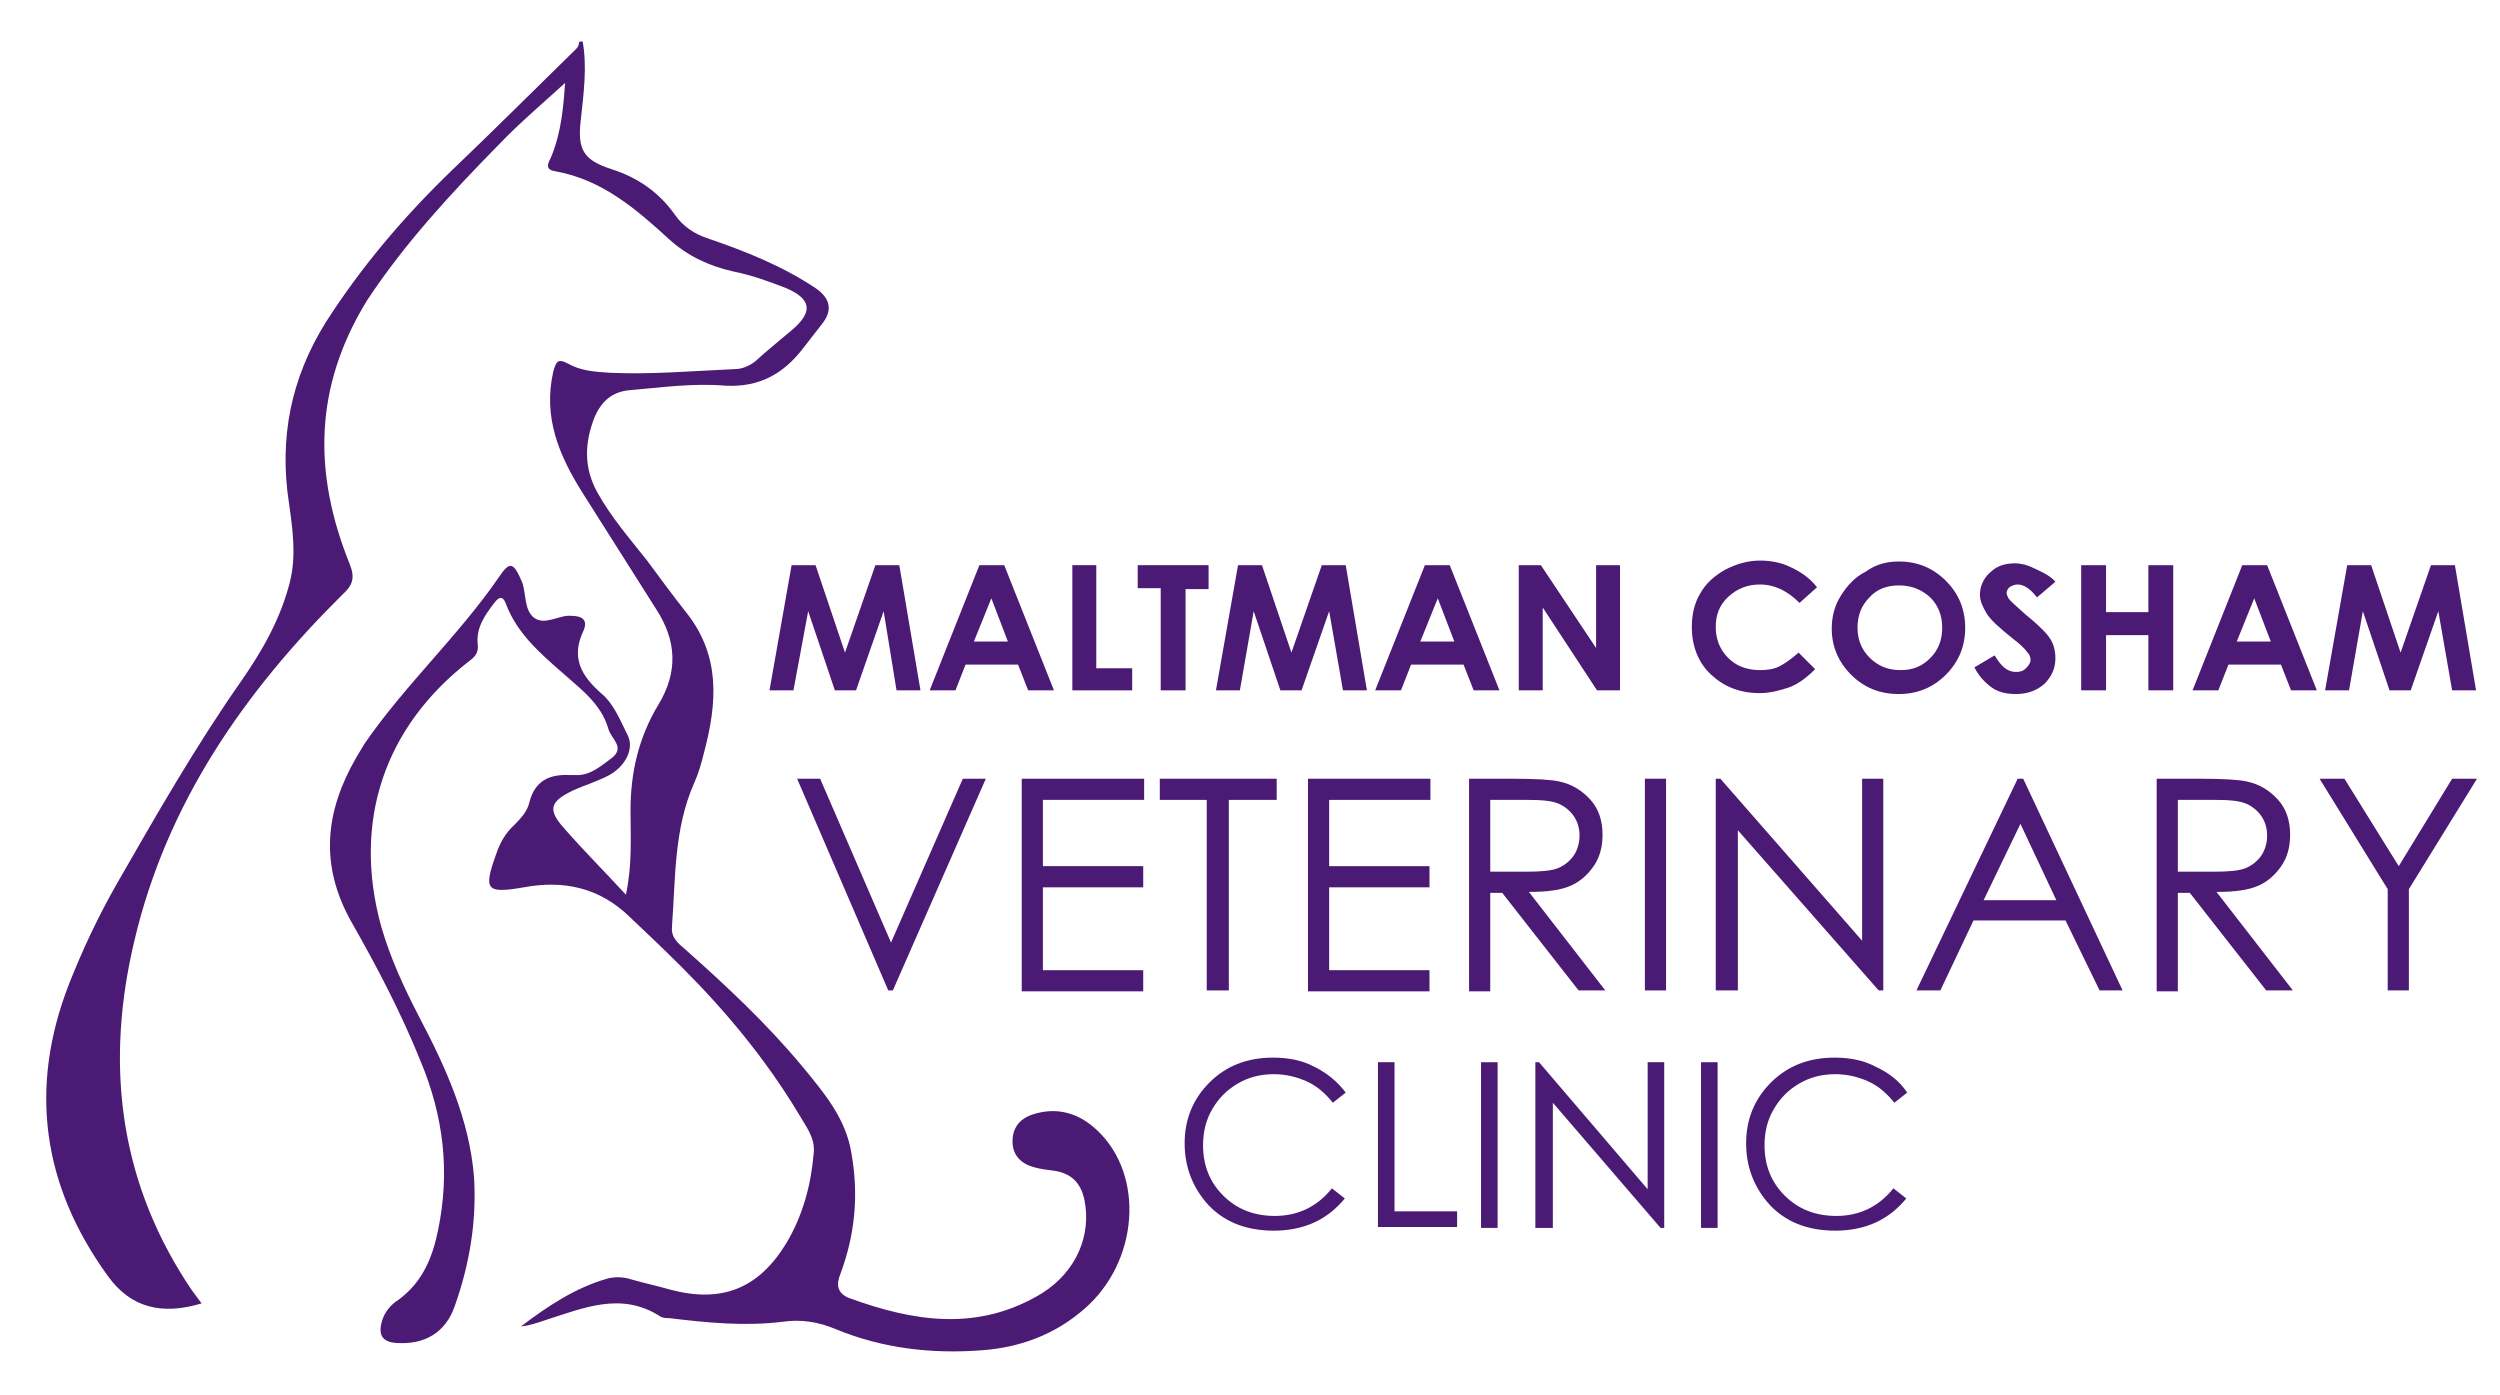 <?xml version="1.0" encoding="utf-8"?>
<!-- Generator: Adobe Illustrator 24.0.2, SVG Export Plug-In . SVG Version: 6.00 Build 0)  -->
<svg version="1.1" id="Layer_2_1_" xmlns="http://www.w3.org/2000/svg" xmlns:xlink="http://www.w3.org/1999/xlink" x="0px" y="0px"
	 viewBox="0 0 271.6 151.5" style="enable-background:new 0 0 271.6 151.5;" xml:space="preserve">
<style type="text/css">
	.st0{fill:#4B1A75;}
</style>
<g>
	<g>
		<path class="st0" d="M63.3,4.5c0.5,2.8,0.1,5.7-0.2,8.5c-0.4,3.3,0.3,4.4,3.4,5.4c2.8,0.9,5.1,2.5,6.8,4.9
			c0.9,1.3,2.1,2.1,3.6,2.6c4.1,1.4,8.1,3,11.7,5.4c1.6,1.1,1.9,2.4,0.7,3.9c-0.7,0.9-1.4,1.8-2.1,2.7c-2.1,2.7-4.7,4.2-8.4,4
			c-3.5-0.3-7,0.2-10.5,0.5c-1.9,0.2-3,1.3-3.7,2.9c-1.1,2.8-1.2,5.5,0.3,8.2c1.5,2.7,3.5,5,5.4,7.4c1.4,1.9,2.8,3.8,4.3,5.7
			c3.7,4.7,3.3,9.8,1.9,15.1c-0.3,1.2-0.6,2.3-1.1,3.4c-2.2,5-2,10.3-2.4,15.6c-0.1,1.2,0.7,1.8,1.4,2.4c4.5,4,8.9,8.1,12.8,12.8
			c2.3,2.8,4.7,5.6,5.3,9.4c0.8,4.5,0.4,8.8-1.2,13.1c-0.5,1.2-0.3,2.1,0.9,2.6c7.1,2.6,14.1,3.7,21-0.5c3.8-2.4,5.4-6.4,4.6-10.2
			c-0.4-1.8-1.4-2.8-3.2-3.1c-0.8-0.1-1.6-0.2-2.3-0.4c-1.4-0.4-2.3-1.3-2.3-2.8c0-1.4,0.7-2.4,2.1-2.9c2.7-0.9,5.1-0.2,7.1,1.7
			c5.2,4.9,4.5,14.3-1.4,19.4c-3.2,2.8-7,4.2-11.2,4.5c-5.4,0.4-10.7-0.2-15.8-2.3c-1.9-0.8-3.8-1.1-5.8-0.8
			c-4.1,0.5-8.2,0.1-12.3-0.4c-0.3,0-0.7,0-1-0.2c-4.2-2.7-8.3-0.9-12.4,0.4c-0.9,0.3-1.7,0.6-2.7,0.7c2.9-2.2,5.9-4.2,9.4-5.2
			c0.8-0.2,1.7-0.2,2.6,0.1c1.4,0.4,2.8,0.7,4.2,1.1c5.6,1.5,9.6-0.1,12.6-5c1.8-3,2.7-6.3,3-9.8c0.2-1.7-0.9-3-1.7-4.4
			c-3.5-5.8-7.8-11-12.6-15.8c-1.9-1.9-3.8-3.7-5.7-5.5c-3.3-3.2-7.2-4-11.5-3.2c-4.1,0.7-4.4,0.3-3-3.6c0.4-1.2,1-2.3,2-3.2
			c0.7-0.7,1.4-1.5,1.6-2.4c0.6-2.4,2.2-3.1,4.4-3c0.3,0,0.7,0,1,0c1.4-0.1,2.4-1,3.5-1.8c1.6-1.2,0-2.1-0.3-3.2
			c-0.8-2.8-3.1-4.4-5.1-6.2c-2.4-2.1-4.8-4.2-6-7.3c-0.3-0.9-0.7-1-1.3-0.2c-1,1.3-2,2.7-1.8,4.5c0.1,0.8-0.2,1.3-0.9,1.8
			c-9.3,7.2-12.7,17.5-9.6,28.8c1,3.5,2.5,6.7,4.1,9.8c2.9,5.5,5.5,11.2,6,17.5c0.3,4.8-0.5,9.5-2.1,14c-1,2.9-3.3,4.2-6.3,4
			c-1.7-0.1-2-1-1.6-2.4c0.3-1,1-1.8,1.8-2.3c2.6-1.9,3.7-4.6,4.3-7.6c1.3-6.3,0.6-12.3-1.9-18.3c-2.1-5.2-4.7-10.2-7.5-15.1
			c-3.5-6.2-2.9-12,0.5-17.9c0.3-0.5,0.6-1,0.9-1.5c4.4-6.4,10.2-11.7,14.6-18.1c1.2-1.8,1.6-1.6,2.5,0.5c0.5,1.3,0.2,3,1.3,3.9
			c1.2,0.9,2.7-0.3,4-0.2c1.2,0,1.9,0.4,1.4,1.6c-1.4,2.9-0.3,4.9,2,6.9c1.3,1.1,2,2.9,2.8,4.5c0.7,1.4-0.2,3.3-2,4.3
			c-1.3,0.7-2.7,1.1-4,1.7c-2.5,1.2-2.7,2.1-0.9,4.1c2.1,2.4,4.3,4.6,6.7,7.2c0.7-3.3,0.5-6.2,0.5-9.2c0-4.1,0.9-7.9,3-11.4
			c2.2-3.6,2-7-0.2-10.4c-2.7-4.3-5.4-8.5-8.1-12.8c-2.5-4-4.2-8.1-3.1-13c0.3-1.1,0.5-1.5,1.6-0.9c1.4,0.8,3,0.9,4.6,1
			c4.5,0.2,9-0.2,13.5-0.4c0.8,0,1.5-0.3,2.2-0.8c1.3-1.2,2.7-2.3,4.1-3.5c2.2-1.9,2.1-3.3-0.7-4.5c-1.8-0.7-3.7-1.4-5.7-1.8
			c-2.7-0.6-5-1.7-7-3.5c-3.6-3.3-7.3-6.5-12.4-7.4c-1.3-0.2-0.6-1.1-0.4-1.6c1.1-2.7,1.3-5.4,1.5-8c-2.4,2.2-4.9,4.3-7.2,6.7
			c-5.2,5.3-10.2,10.7-14.3,16.9C34.1,42,34,51.4,38,61.3c0.6,1.5,0.3,2.3-0.8,3.3c-10.7,10.6-19.1,22.7-22.6,37.6
			c-3.1,13-1.8,25.5,5.6,37c0.5,0.8,1.1,1.6,1.7,2.4c-4.3,1.3-7.7,0.5-10.2-3c-7.1-9.8-8.6-20.4-4.2-31.7c1.5-3.8,3.2-7.4,5.2-10.9
			C17,88.5,21.3,81,26.2,74c2.3-3.3,4.3-6.8,5.3-10.8c0.7-2.8,0.3-5.7-0.1-8.5c-1.1-7.1,0.2-13.6,4-19.7c3.9-6.1,8.6-11.6,13.8-16.6
			c4.4-4.2,8.7-8.5,13.1-12.8c0.3-0.3,0.6-0.5,0.6-1C63,4.5,63.1,4.5,63.3,4.5z"/>
	</g>
</g>
<g>
	<g>
		<path class="st0" d="M86,61.4h2.6l3.2,9.5l3.3-9.5h2.6L100,75h-2.6L96,66.4L93,75h-2.3l-2.9-8.6L86.2,75h-2.6L86,61.4z"/>
		<path class="st0" d="M106.4,61.4h2.7l5.4,13.6h-2.8l-1.1-2.8h-5.7l-1.1,2.8H101L106.4,61.4z M107.7,65l-1.9,4.7h3.7L107.7,65z"/>
		<path class="st0" d="M116.5,61.4h2.6v11.2h3.9V75h-6.5V61.4z"/>
		<path class="st0" d="M123.6,61.4h7.7v2.6h-2.5V75h-2.7V63.9h-2.5L123.6,61.4L123.6,61.4z"/>
		<path class="st0" d="M134.5,61.4h2.6l3.2,9.5l3.3-9.5h2.6l2.3,13.6h-2.6l-1.5-8.6l-3,8.6h-2.3l-2.9-8.6l-1.5,8.6h-2.6L134.5,61.4z
			"/>
		<path class="st0" d="M154.8,61.4h2.7l5.4,13.6h-2.8l-1.1-2.8h-5.7l-1.1,2.8h-2.8L154.8,61.4z M156.2,65l-1.9,4.7h3.7L156.2,65z"/>
		<path class="st0" d="M164.9,61.4h2.5l6,9v-9h2.6V75h-2.5l-5.9-9v9h-2.6V61.4z"/>
		<path class="st0" d="M197.4,63.8l-1.9,1.7c-1.3-1.3-2.7-2-4.3-2c-1.3,0-2.4,0.4-3.4,1.3s-1.4,2-1.4,3.3c0,0.9,0.2,1.7,0.6,2.4
			s1,1.3,1.7,1.7c0.7,0.4,1.6,0.6,2.5,0.6c0.8,0,1.5-0.1,2.1-0.4c0.6-0.3,1.3-0.8,2.1-1.5l1.8,1.8c-1,1-2,1.7-2.9,2s-2,0.6-3.1,0.6
			c-2.2,0-3.9-0.7-5.3-2c-1.4-1.3-2.1-3.1-2.1-5.2c0-1.4,0.3-2.6,0.9-3.6c0.6-1.1,1.5-1.9,2.7-2.6c1.2-0.6,2.4-1,3.8-1
			c1.1,0,2.3,0.2,3.3,0.7C195.8,62.2,196.7,62.9,197.4,63.8z"/>
		<path class="st0" d="M206.3,61c2,0,3.7,0.7,5.1,2.1c1.4,1.4,2.1,3.1,2.1,5.1c0,2-0.7,3.7-2.1,5.1c-1.4,1.4-3.1,2.1-5.1,2.1
			c-2.1,0-3.8-0.7-5.2-2.1c-1.4-1.4-2.1-3.1-2.1-5c0-1.3,0.3-2.5,1-3.6s1.5-2,2.7-2.6C203.8,61.3,205,61,206.3,61z M206.3,63.6
			c-1.3,0-2.4,0.4-3.2,1.3c-0.9,0.9-1.3,2-1.3,3.3c0,1.5,0.6,2.7,1.7,3.6c0.9,0.7,1.8,1,3,1c1.3,0,2.3-0.4,3.2-1.3s1.3-2,1.3-3.3
			c0-1.3-0.4-2.4-1.3-3.3C208.7,64,207.6,63.6,206.3,63.6z"/>
		<path class="st0" d="M223.3,63.2l-2,1.7c-0.7-0.9-1.4-1.4-2.1-1.4c-0.3,0-0.6,0.1-0.9,0.3c-0.2,0.2-0.3,0.4-0.3,0.6
			c0,0.2,0.1,0.4,0.2,0.6c0.2,0.3,0.9,0.9,1.9,1.8c1,0.8,1.6,1.4,1.8,1.6c0.5,0.5,0.9,1,1.1,1.5c0.2,0.5,0.3,1,0.3,1.6
			c0,1.1-0.4,2-1.2,2.8c-0.8,0.7-1.8,1.1-3.1,1.1c-1,0-1.9-0.2-2.6-0.7s-1.4-1.2-1.9-2.2l2.2-1.3c0.7,1.2,1.4,1.8,2.3,1.8
			c0.5,0,0.8-0.1,1.1-0.4c0.3-0.3,0.5-0.6,0.5-0.9c0-0.3-0.1-0.6-0.4-0.9c-0.2-0.3-0.7-0.8-1.5-1.4c-1.5-1.2-2.5-2.1-2.9-2.8
			c-0.4-0.7-0.7-1.3-0.7-2c0-0.9,0.4-1.8,1.1-2.4c0.7-0.7,1.6-1,2.7-1c0.7,0,1.4,0.2,2,0.5S222.6,62.4,223.3,63.2z"/>
		<path class="st0" d="M226.1,61.4h2.7v5.1h4.6v-5.1h2.7V75h-2.7v-6h-4.6v6h-2.7V61.4z"/>
		<path class="st0" d="M243.6,61.4h2.7l5.4,13.6h-2.8l-1.1-2.8h-5.7l-1.1,2.8h-2.8L243.6,61.4z M244.9,65l-1.9,4.7h3.7L244.9,65z"/>
		<path class="st0" d="M255,61.4h2.6l3.2,9.5l3.3-9.5h2.6L269,75h-2.6l-1.5-8.6l-3,8.6h-2.3l-2.9-8.6l-1.5,8.6h-2.6L255,61.4z"/>
	</g>
</g>
<g>
	<g>
		<path class="st0" d="M86.6,84.6h2.5l7.7,17.8l7.8-17.8h2.5l-10.1,23h-0.5L86.6,84.6z"/>
		<path class="st0" d="M111,84.6h13.3v2.3h-11v7.2h10.9v2.3h-10.9v9h10.9v2.3H111L111,84.6L111,84.6z"/>
		<path class="st0" d="M126,86.9v-2.3h12.7v2.3h-5.2v20.7h-2.4V86.9H126z"/>
		<path class="st0" d="M142.1,84.6h13.3v2.3h-11v7.2h10.9v2.3h-10.9v9h10.9v2.3h-13.2L142.1,84.6L142.1,84.6z"/>
		<path class="st0" d="M159.6,84.6h4.6c2.6,0,4.3,0.1,5.2,0.3c1.4,0.3,2.5,1,3.4,2s1.3,2.3,1.3,3.8c0,1.3-0.3,2.4-0.9,3.3
			c-0.6,0.9-1.4,1.7-2.5,2.2c-1.1,0.5-2.6,0.7-4.6,0.7l8.3,10.7h-2.9L163.2,97h-1.3v10.7h-2.3L159.6,84.6L159.6,84.6z M161.9,86.9
			v7.8l4,0c1.5,0,2.7-0.1,3.4-0.4c0.7-0.3,1.3-0.8,1.7-1.4c0.4-0.6,0.6-1.4,0.6-2.1c0-0.8-0.2-1.5-0.6-2.1c-0.4-0.6-1-1.1-1.7-1.4
			c-0.7-0.3-1.8-0.4-3.4-0.4H161.9z"/>
		<path class="st0" d="M178.7,84.6h2.3v23h-2.3V84.6z"/>
		<path class="st0" d="M186.4,107.6v-23h0.5l15.4,17.6V84.6h2.3v23h-0.5l-15.3-17.4v17.4C188.8,107.6,186.4,107.6,186.4,107.6z"/>
		<path class="st0" d="M219.8,84.6l10.8,23h-2.5l-3.7-7.6h-10l-3.6,7.6h-2.6l11-23H219.8z M219.5,89.5l-4,8.3h7.9L219.5,89.5z"/>
		<path class="st0" d="M234.3,84.6h4.6c2.6,0,4.3,0.1,5.2,0.3c1.4,0.3,2.5,1,3.4,2c0.9,1,1.3,2.3,1.3,3.8c0,1.3-0.3,2.4-0.9,3.3
			c-0.6,0.9-1.4,1.7-2.5,2.2c-1.1,0.5-2.6,0.7-4.6,0.7l8.3,10.7h-2.9L237.9,97h-1.3v10.7h-2.3L234.3,84.6L234.3,84.6z M236.6,86.9
			v7.8l4,0c1.5,0,2.7-0.1,3.4-0.4c0.7-0.3,1.3-0.8,1.7-1.4c0.4-0.6,0.6-1.4,0.6-2.1c0-0.8-0.2-1.5-0.6-2.1c-0.4-0.6-1-1.1-1.7-1.4
			c-0.7-0.3-1.8-0.4-3.4-0.4H236.6z"/>
		<path class="st0" d="M252,84.6h2.7l5.9,9.5l5.8-9.5h2.7l-7.4,12v11h-2.3v-11L252,84.6z"/>
	</g>
</g>
<g>
	<g>
		<path class="st0" d="M146.2,118.7l-1.4,1.1c-0.8-1-1.7-1.8-2.8-2.3c-1.1-0.5-2.3-0.8-3.6-0.8c-1.4,0-2.7,0.3-3.9,1
			c-1.2,0.7-2.1,1.6-2.8,2.8c-0.7,1.2-1,2.5-1,3.9c0,2.2,0.7,4,2.2,5.5s3.4,2.2,5.6,2.2c2.5,0,4.6-1,6.2-3l1.4,1.1
			c-0.9,1.1-2,2-3.3,2.6c-1.3,0.6-2.8,0.9-4.4,0.9c-3.1,0-5.6-1-7.4-3.1c-1.5-1.8-2.3-3.9-2.3-6.4c0-2.6,0.9-4.8,2.7-6.6
			c1.8-1.8,4.1-2.7,6.9-2.7c1.7,0,3.2,0.3,4.5,1C144.2,116.6,145.3,117.5,146.2,118.7z"/>
		<path class="st0" d="M149.7,115.4h1.8v16.2h6.8v1.7h-8.6L149.7,115.4L149.7,115.4z"/>
		<path class="st0" d="M160.9,115.4h1.8v18h-1.8V115.4z"/>
		<path class="st0" d="M166.8,133.4v-18h0.4l11.8,13.8v-13.8h1.8v18h-0.4l-11.7-13.6v13.6H166.8z"/>
		<path class="st0" d="M184.8,115.4h1.8v18h-1.8V115.4z"/>
		<path class="st0" d="M207.2,118.7l-1.4,1.1c-0.8-1-1.7-1.8-2.8-2.3c-1.1-0.5-2.3-0.8-3.6-0.8c-1.4,0-2.7,0.3-3.9,1
			c-1.2,0.7-2.1,1.6-2.8,2.8c-0.7,1.2-1,2.5-1,3.9c0,2.2,0.7,4,2.2,5.5s3.4,2.2,5.6,2.2c2.5,0,4.6-1,6.2-3l1.4,1.1
			c-0.9,1.1-2,2-3.3,2.6c-1.3,0.6-2.8,0.9-4.4,0.9c-3.1,0-5.6-1-7.4-3.1c-1.5-1.8-2.3-3.9-2.3-6.4c0-2.6,0.9-4.8,2.7-6.6
			c1.8-1.8,4.1-2.7,6.9-2.7c1.7,0,3.2,0.3,4.5,1C205.3,116.6,206.4,117.5,207.2,118.7z"/>
	</g>
</g>
</svg>
